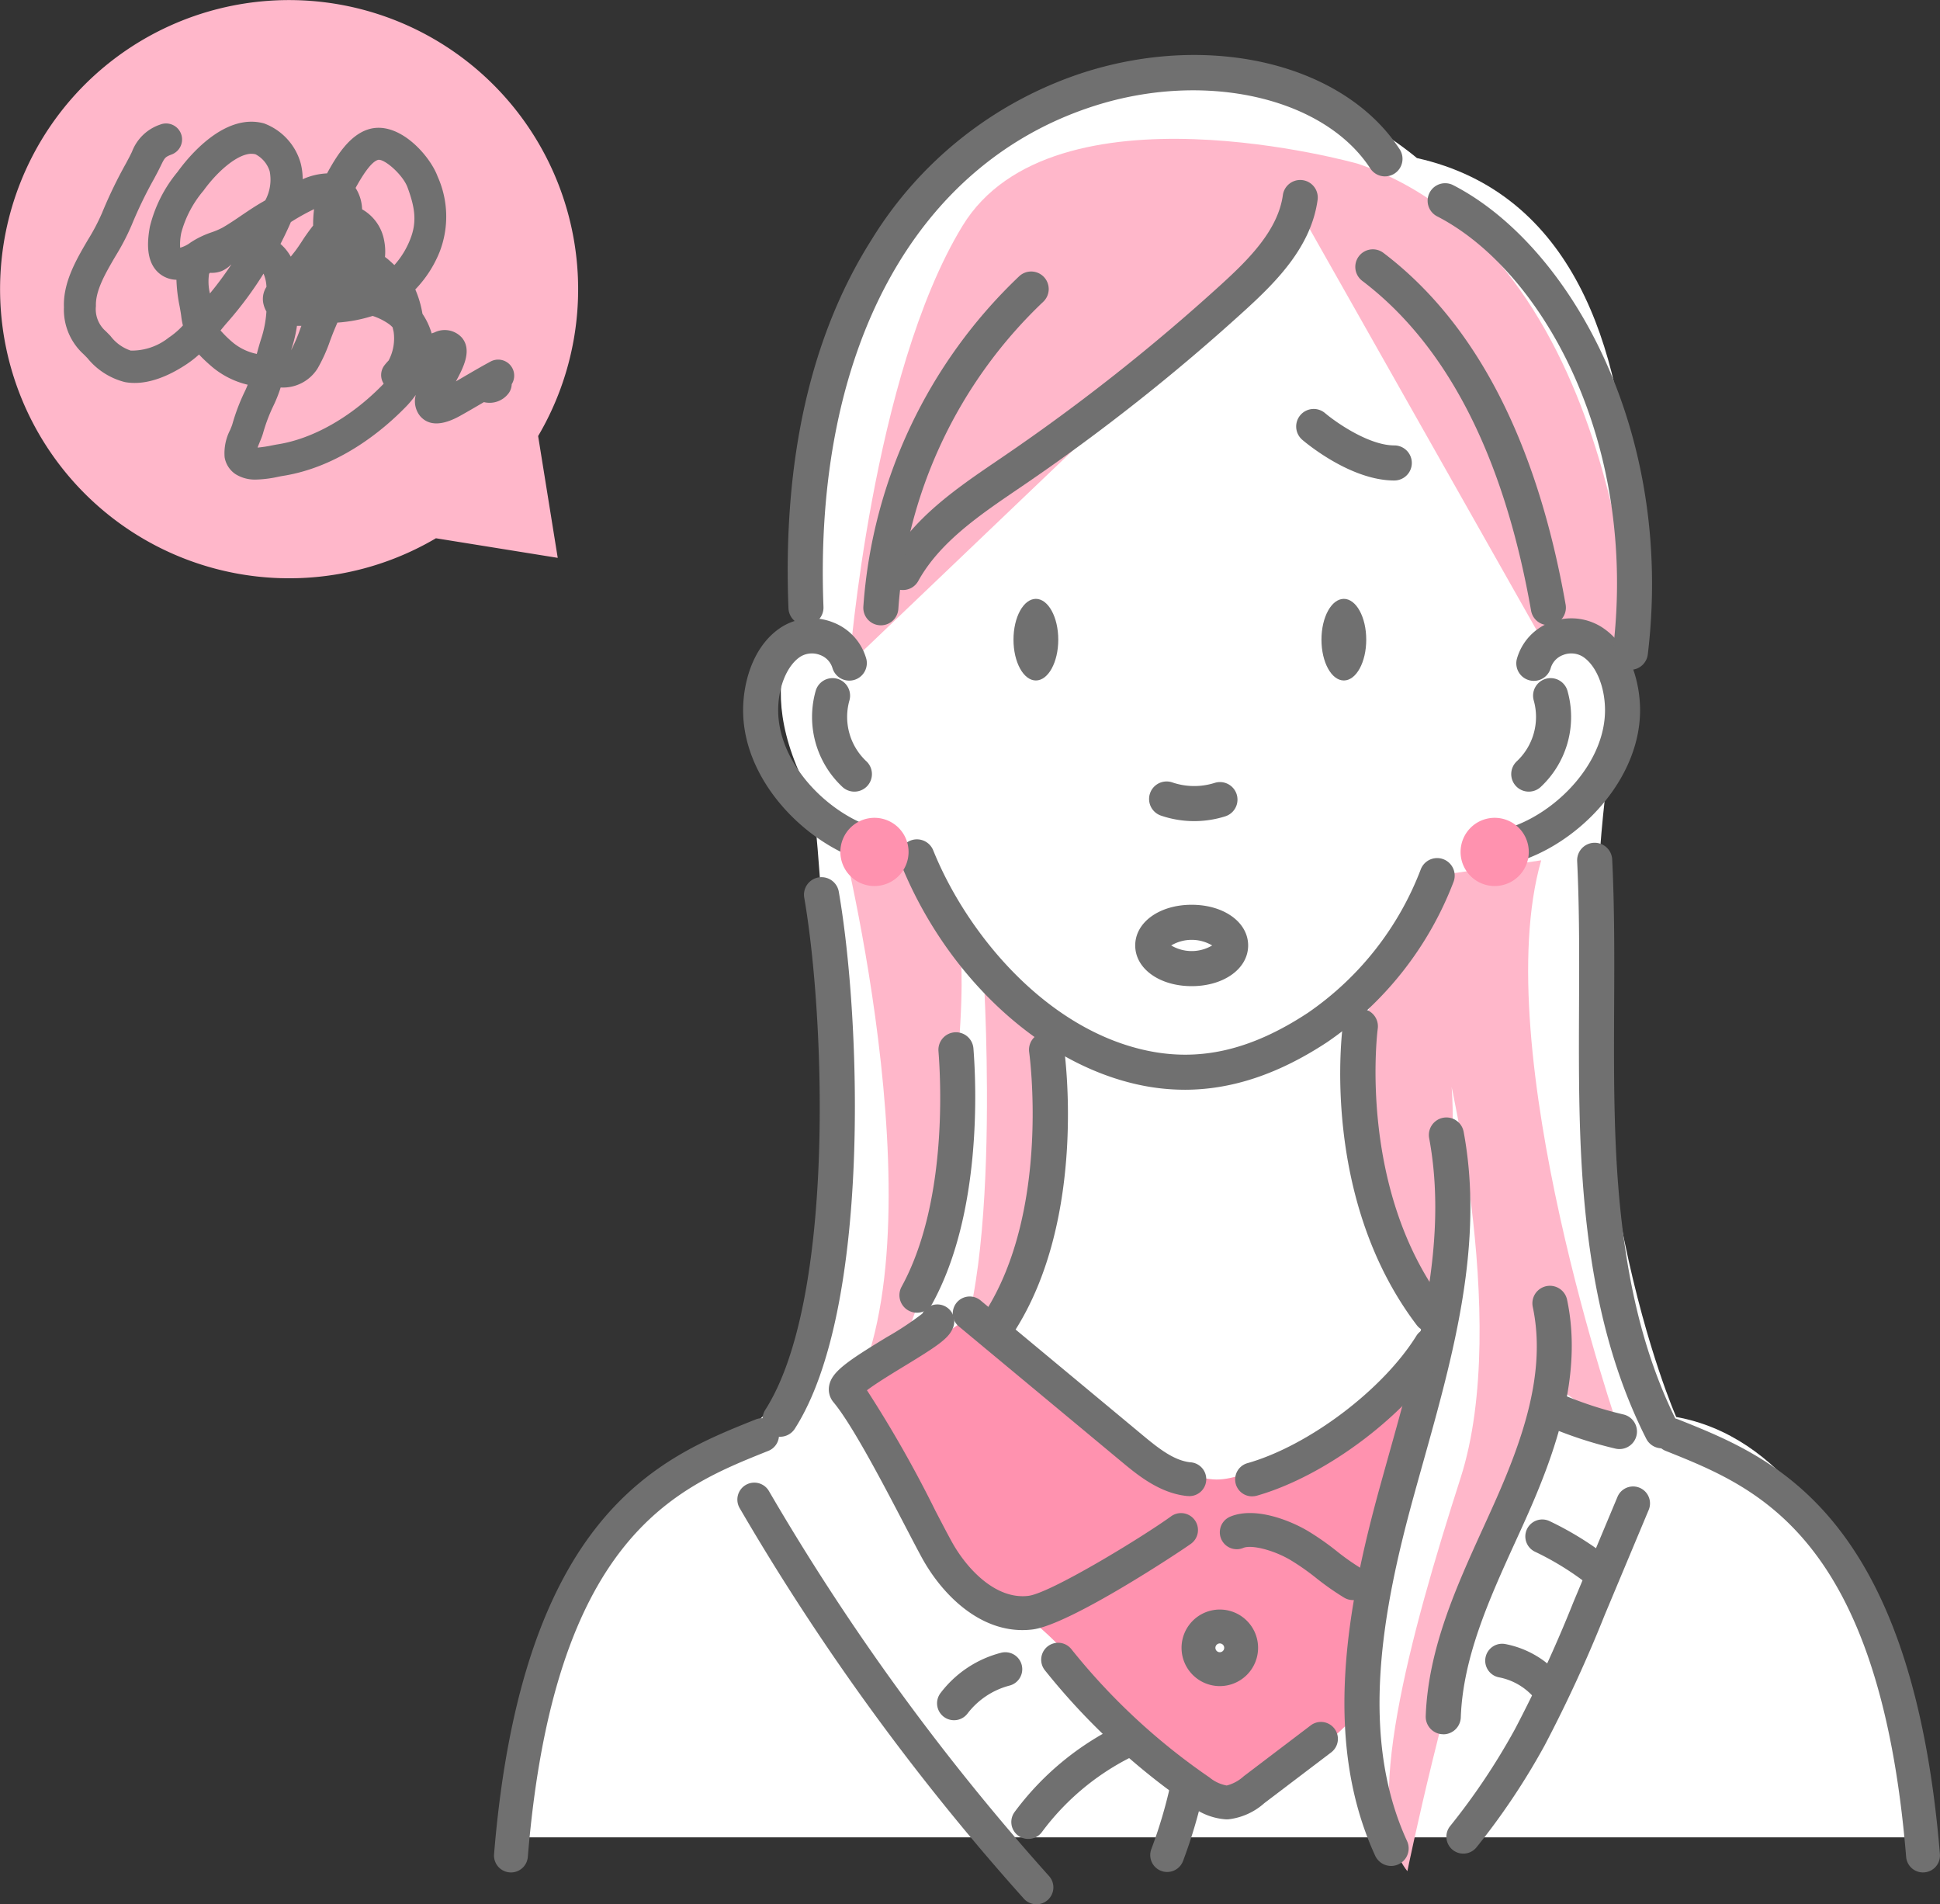 <svg id="contents1_woman" xmlns="http://www.w3.org/2000/svg" xmlns:xlink="http://www.w3.org/1999/xlink" width="206.571" height="202.717" viewBox="0 0 206.571 202.717">
  <rect x="0" y="0" width="206.571" height="202.717" fill="#333333" stroke="none"/>
  <defs>
    <clipPath id="clip-path">
      <rect id="長方形_4898" data-name="長方形 4898" width="206.571" height="202.717" fill="none"/>
    </clipPath>
  </defs>
  <g id="グループ_329" data-name="グループ 329" clip-path="url(#clip-path)">
    <path id="パス_5213" data-name="パス 5213" d="M87.976,199.811H238.337s-4.5-40.754-26.737-44.749c0,0-12.317-27.7-7.381-67.718,0,0,13.149-58.835-20.233-66.3,0,0-30.822-26.694-56,7.714,0,0-12.075,19.864-8.47,40.579,0,0-7.45,6.462.168,20.012,0,0,6.193,56.107-5.791,66.047,0,0-29.392,9.593-25.916,44.419" transform="translate(-33.114 -4.218)" fill="#fff"/>
    <path id="パス_5214" data-name="パス 5214" d="M199.467,26.4s-32.464-9.177-42.1,6.614-12.041,46.619-12.041,46.619l48.824-46.619,24.692,43.645,10.083,2.974s-1.253-43.6-29.46-53.233" transform="translate(-54.88 -8.969)" fill="#ffb7ca"/>
    <path id="パス_5215" data-name="パス 5215" d="M165.279,167.151s2.307,37.187-4.978,43.433c0,0,12.474-9.029,12.116-33.319l-.072-4.891Z" transform="translate(-60.534 -63.121)" fill="#ffb7ca"/>
    <path id="パス_5216" data-name="パス 5216" d="M143.778,142.277s11.452,45.025.167,61.815c0,0,7.554-.554,10.85-24.617s1.288-26.785,1.288-26.785l-3.034-7.379Z" transform="translate(-54.295 -53.728)" fill="#ffb7ca"/>
    <path id="パス_5217" data-name="パス 5217" d="M241.555,167.325s7.3,28.584,1.845,45.575-10.577,35.812-5.666,41.861c0,0,4.249-20.663,8.654-32.076s7.464-10.895,6.992-19.653l6.933,4.929s-14.113-40.707-8.329-60.809l-11.075,1.631-8.2,16.048s2.1,31.643,8.2,31.548c0,0,3.253-25.076.646-29.054" transform="translate(-87.877 -55.569)" fill="#ffb7ca"/>
    <path id="パス_5218" data-name="パス 5218" d="M157.762,226.149l-11.145,7.885s13.17,23.628,16.655,23.09,18.382,20.523,21.98,21.195S200.219,267.6,200.219,267.6l7.49-39.033s-15.076,13.845-22.457,14.324-27.49-16.738-27.49-16.738" transform="translate(-55.367 -85.4)" fill="#ff92af"/>
    <path id="パス_5219" data-name="パス 5219" d="M136.713,70.1a1.868,1.868,0,0,1-1.865-1.794c-.622-15.8,2.36-29.008,8.863-39.261a41.544,41.544,0,0,1,22.6-17.784c13.558-4.325,27.7-.886,33.616,8.18a1.867,1.867,0,1,1-3.126,2.043c-4.939-7.564-17.558-10.43-29.355-6.666-19.151,6.111-29.944,26.051-28.87,53.34a1.867,1.867,0,0,1-1.792,1.939h-.075" transform="translate(-50.892 -3.553)" fill="#707070"/>
    <path id="パス_5220" data-name="パス 5220" d="M232.708,175.552l.021-.008-.021.008" transform="translate(-87.877 -66.29)" fill="#ffc"/>
    <path id="パス_5221" data-name="パス 5221" d="M271.724,244.21a1.845,1.845,0,0,1-.433-.051,43.827,43.827,0,0,1-7.245-2.38,1.867,1.867,0,0,1,1.482-3.428,40.023,40.023,0,0,0,6.625,2.175,1.867,1.867,0,0,1-.429,3.684" transform="translate(-99.286 -89.951)" fill="#707070"/>
    <path id="パス_5222" data-name="パス 5222" d="M238.931,206.959a1.866,1.866,0,0,1-1.489-.738c-10.282-13.552-7.956-31.317-7.852-32.066a1.867,1.867,0,0,1,3.7.512c-.03.222-2.185,17.023,7.127,29.3a1.867,1.867,0,0,1-1.486,3" transform="translate(-86.588 -65.158)" fill="#707070"/>
    <path id="パス_5223" data-name="パス 5223" d="M169.865,209.292a1.867,1.867,0,0,1-1.569-2.877c7.039-10.956,4.756-27.552,4.732-27.717a1.867,1.867,0,0,1,3.7-.532c.105.736,2.5,18.153-5.287,30.268a1.865,1.865,0,0,1-1.573.858" transform="translate(-63.441 -66.676)" fill="#707070"/>
    <path id="パス_5224" data-name="パス 5224" d="M254.893,132.162a1.867,1.867,0,0,1-.284-3.712c5.5-.853,11.869-6.694,11.843-12.944-.011-2.5-.973-4.787-2.4-5.683a2.364,2.364,0,0,0-2.076-.152,2.13,2.13,0,0,0-1.318,1.429,1.867,1.867,0,0,1-3.6-.985,5.844,5.844,0,0,1,3.566-3.925,6.082,6.082,0,0,1,5.42.472c3.033,1.909,4.128,5.812,4.141,8.828.035,8.19-7.894,15.546-15,16.65a1.981,1.981,0,0,1-.289.022" transform="translate(-95.55 -39.94)" fill="#707070"/>
    <path id="パス_5225" data-name="パス 5225" d="M265.842,83.137a1.95,1.95,0,0,1-.225-.013,1.868,1.868,0,0,1-1.632-2.076c2.684-22.369-7.644-40.49-18.723-46.184a1.867,1.867,0,1,1,1.707-3.321c12.2,6.27,23.608,25.907,20.724,49.95a1.868,1.868,0,0,1-1.852,1.645" transform="translate(-92.235 -11.833)" fill="#707070"/>
    <path id="パス_5226" data-name="パス 5226" d="M260.423,128.074a1.867,1.867,0,0,1-1.257-3.249,6.473,6.473,0,0,0,1.792-6.433,1.867,1.867,0,1,1,3.579-1.067,10.191,10.191,0,0,1-2.859,10.264,1.862,1.862,0,0,1-1.255.485" transform="translate(-97.638 -43.802)" fill="#707070"/>
    <path id="パス_5227" data-name="パス 5227" d="M142.424,132.162a1.981,1.981,0,0,1-.289-.022c-7.111-1.1-15.039-8.46-15-16.65.013-3.016,1.108-6.918,4.141-8.828a6.085,6.085,0,0,1,5.42-.472,5.847,5.847,0,0,1,3.566,3.925,1.868,1.868,0,0,1-3.6.985,2.13,2.13,0,0,0-1.318-1.429,2.366,2.366,0,0,0-2.076.152c-1.422.9-2.385,3.179-2.4,5.683-.026,6.25,6.345,12.091,11.844,12.944a1.867,1.867,0,0,1-.284,3.712" transform="translate(-48.008 -39.94)" fill="#707070"/>
    <path id="パス_5228" data-name="パス 5228" d="M143.434,128.074a1.862,1.862,0,0,1-1.255-.485,10.191,10.191,0,0,1-2.859-10.264,1.867,1.867,0,0,1,3.579,1.067,6.473,6.473,0,0,0,1.792,6.433,1.867,1.867,0,0,1-1.257,3.249" transform="translate(-52.46 -43.802)" fill="#707070"/>
    <path id="パス_5229" data-name="パス 5229" d="M201.4,137.887a10.919,10.919,0,0,1-3.548-.589,1.867,1.867,0,0,1,1.215-3.531,7.226,7.226,0,0,0,4.505.052,1.867,1.867,0,1,1,1.133,3.558,10.917,10.917,0,0,1-3.3.51" transform="translate(-74.238 -50.476)" fill="#707070"/>
    <path id="パス_5230" data-name="パス 5230" d="M184.264,170.222a23.211,23.211,0,0,1-4.914-.533c-10.526-2.278-20.471-11.523-25.336-23.556a1.867,1.867,0,0,1,3.462-1.4c3.617,8.947,12.027,19,22.663,21.3,5.735,1.242,11.217-.035,17.256-4.014A32.643,32.643,0,0,0,209.4,146.742a1.867,1.867,0,1,1,3.473,1.374,36.4,36.4,0,0,1-13.427,17.027c-5.158,3.4-10.167,5.08-15.186,5.08" transform="translate(-58.109 -54.215)" fill="#707070"/>
    <path id="パス_5231" data-name="パス 5231" d="M178.162,106.776c0,2.4-1.067,4.344-2.384,4.344s-2.384-1.944-2.384-4.344,1.067-4.344,2.384-4.344,2.384,1.945,2.384,4.344" transform="translate(-65.478 -38.681)" fill="#707070"/>
    <path id="パス_5232" data-name="パス 5232" d="M230.853,106.776c0,2.4-1.067,4.344-2.384,4.344s-2.384-1.944-2.384-4.344,1.067-4.344,2.384-4.344,2.384,1.945,2.384,4.344" transform="translate(-85.376 -38.681)" fill="#707070"/>
    <path id="パス_5233" data-name="パス 5233" d="M252.428,82.654a1.868,1.868,0,0,1-1.837-1.544C247.7,64.667,241.648,52.853,232.613,46a1.867,1.867,0,1,1,2.257-2.975c9.809,7.441,16.336,20.038,19.4,37.439a1.868,1.868,0,0,1-1.515,2.163,1.934,1.934,0,0,1-.326.029" transform="translate(-87.562 -16.104)" fill="#707070"/>
    <path id="パス_5234" data-name="パス 5234" d="M153.331,74.422a1.868,1.868,0,0,1-1.632-2.771c2.7-4.894,7.313-8.029,11.769-11.059l.756-.515A210.255,210.255,0,0,0,187.3,41.829c2.88-2.626,5.994-5.74,6.5-9.468a1.867,1.867,0,0,1,3.7.5c-.671,4.968-4.316,8.658-7.681,11.727a214.023,214.023,0,0,1-23.483,18.573l-.761.518c-4.094,2.784-8.327,5.664-10.6,9.777a1.866,1.866,0,0,1-1.636.965" transform="translate(-57.198 -11.61)" fill="#707070"/>
    <path id="パス_5235" data-name="パス 5235" d="M149.572,84.107c-.041,0-.083,0-.125,0a1.867,1.867,0,0,1-1.74-1.986,53.677,53.677,0,0,1,16.575-35.152,1.867,1.867,0,1,1,2.56,2.718,49.9,49.9,0,0,0-15.409,32.681,1.868,1.868,0,0,1-1.862,1.744" transform="translate(-55.777 -17.544)" fill="#707070"/>
    <path id="パス_5236" data-name="パス 5236" d="M311.691,290.93a1.8,1.8,0,0,1-1.8-1.656c-2.8-34.069-15.837-39.3-25.359-43.122l-.253-.1a1.8,1.8,0,0,1,1.344-3.348l.252.1c9.809,3.935,24.633,9.883,27.612,46.174a1.8,1.8,0,0,1-1.651,1.945c-.05,0-.1.006-.149.006" transform="translate(-106.926 -91.603)" fill="#707070"/>
    <path id="パス_5237" data-name="パス 5237" d="M86.324,290.93c-.05,0-.1,0-.149-.006a1.8,1.8,0,0,1-1.651-1.945c2.979-36.29,17.8-42.238,27.612-46.174l.251-.1a1.8,1.8,0,0,1,1.344,3.348l-.253.1c-9.522,3.821-22.564,9.054-25.359,43.122a1.8,1.8,0,0,1-1.8,1.656" transform="translate(-31.916 -91.603)" fill="#707070"/>
    <path id="パス_5238" data-name="パス 5238" d="M278.853,208.615a1.867,1.867,0,0,1-1.668-1.025c-4.143-8.2-6.352-17.929-6.954-30.629-.243-5.145-.22-10.359-.2-15.4.024-5.075.047-10.321-.2-15.45a1.867,1.867,0,0,1,3.73-.184c.256,5.229.232,10.526.208,15.65-.023,4.994-.047,10.159.192,15.208.575,12.157,2.659,21.41,6.556,29.12a1.868,1.868,0,0,1-1.665,2.71" transform="translate(-101.895 -54.436)" fill="#707070"/>
    <path id="パス_5239" data-name="パス 5239" d="M132.329,209.606a1.867,1.867,0,0,1-1.572-2.872c7.467-11.686,6.359-41.752,4.146-54.512a1.867,1.867,0,1,1,3.679-.639c2.371,13.669,3.432,44.468-4.679,57.16a1.866,1.866,0,0,1-1.575.862" transform="translate(-49.267 -56.657)" fill="#707070"/>
    <path id="パス_5240" data-name="パス 5240" d="M155.745,206.42a1.868,1.868,0,0,1-1.636-2.765c4.789-8.742,4.217-21.4,3.928-25.077a1.867,1.867,0,1,1,3.723-.293c.309,3.933.908,17.515-4.376,27.163a1.868,1.868,0,0,1-1.639.971" transform="translate(-58.109 -66.676)" fill="#707070"/>
    <path id="パス_5241" data-name="パス 5241" d="M234.992,270.814a1.867,1.867,0,0,1-1.7-1.087c-5.682-12.348-2.944-26.746.482-39.2q.5-1.8,1.006-3.612c3.106-11.071,6.318-22.519,4.26-33.569a1.867,1.867,0,1,1,3.671-.683c2.217,11.905-1.114,23.778-4.335,35.261q-.506,1.8-1,3.593c-3.248,11.806-5.87,25.392-.69,36.65a1.868,1.868,0,0,1-1.7,2.648" transform="translate(-86.862 -72.178)" fill="#707070"/>
    <path id="パス_5242" data-name="パス 5242" d="M245.793,267.643h-.069a1.867,1.867,0,0,1-1.8-1.934c.262-7.173,3.249-13.735,6.138-20.081.365-.8.73-1.6,1.087-2.4,3.05-6.816,5.666-14.088,4.167-21.1a1.867,1.867,0,0,1,3.651-.78c1.728,8.085-1.259,16.37-4.409,23.409-.361.807-.729,1.614-1.1,2.423-2.738,6.016-5.57,12.236-5.8,18.671a1.868,1.868,0,0,1-1.865,1.8" transform="translate(-92.113 -83.027)" fill="#707070"/>
    <path id="パス_5243" data-name="パス 5243" d="M188.108,243a1.74,1.74,0,0,1-.2-.011c-2.917-.316-5.253-2.257-6.959-3.674l-17.288-14.369a1.8,1.8,0,0,1,2.305-2.774l17.288,14.369c1.753,1.458,3.343,2.679,5.041,2.863a1.8,1.8,0,0,1-.192,3.6" transform="translate(-61.559 -83.739)" fill="#707070"/>
    <path id="パス_5244" data-name="パス 5244" d="M162.418,257.834c-4.781,0-8.644-3.909-10.742-7.768-.457-.84-1.049-1.976-1.725-3.272-2.246-4.309-5.64-10.819-7.656-13.22a2.129,2.129,0,0,1-.465-1.714c.246-1.494,1.873-2.611,6.115-5.193a33.443,33.443,0,0,0,3.807-2.515,1.8,1.8,0,0,1,3.212,1.63c-.462,1.049-1.707,1.875-5.144,3.966-1.184.721-2.98,1.814-3.957,2.555a127.676,127.676,0,0,1,7.285,12.823c.664,1.275,1.247,2.391,1.7,3.217,1.608,2.958,4.724,6.269,8.2,5.847,2.338-.281,12.1-6.223,15.2-8.468a1.8,1.8,0,0,1,2.115,2.922c-1.145.828-12.94,8.653-16.886,9.126a8.71,8.71,0,0,1-1.057.064" transform="translate(-53.549 -84.305)" fill="#707070"/>
    <path id="パス_5245" data-name="パス 5245" d="M197.855,299.789a6.818,6.818,0,0,1-3.838-1.489,71.666,71.666,0,0,1-15.487-14.383,1.8,1.8,0,1,1,2.817-2.252,68.1,68.1,0,0,0,14.709,13.66,4,4,0,0,0,1.835.857,4.237,4.237,0,0,0,1.818-.992l7.125-5.408a1.8,1.8,0,0,1,2.181,2.874l-7.125,5.408a6.93,6.93,0,0,1-3.871,1.723c-.055,0-.109,0-.163,0" transform="translate(-67.269 -106.109)" fill="#707070"/>
    <path id="パス_5246" data-name="パス 5246" d="M174.831,307.224a1.8,1.8,0,0,1-1.449-2.876,30.315,30.315,0,0,1,10.637-8.985,1.8,1.8,0,0,1,1.628,3.219,26.686,26.686,0,0,0-9.364,7.91,1.8,1.8,0,0,1-1.452.732" transform="translate(-65.34 -111.464)" fill="#707070"/>
    <path id="パス_5247" data-name="パス 5247" d="M162.129,289.842a1.8,1.8,0,0,1-1.438-2.891,11.771,11.771,0,0,1,6.452-4.29,1.8,1.8,0,0,1,.893,3.495,8.26,8.26,0,0,0-4.467,2.971,1.8,1.8,0,0,1-1.44.716" transform="translate(-60.544 -106.719)" fill="#707070"/>
    <path id="パス_5248" data-name="パス 5248" d="M198.6,313.733a1.8,1.8,0,0,1-1.687-2.44,50.133,50.133,0,0,0,2.022-6.793,1.8,1.8,0,0,1,3.521.78,53.637,53.637,0,0,1-2.168,7.284,1.8,1.8,0,0,1-1.688,1.168" transform="translate(-74.318 -114.454)" fill="#707070"/>
    <path id="パス_5249" data-name="パス 5249" d="M213.159,245.061a1.8,1.8,0,0,1-.494-3.538c6.5-1.855,14.389-7.8,17.96-13.543a1.8,1.8,0,1,1,3.063,1.9c-4.049,6.508-12.661,13-20.032,15.107a1.8,1.8,0,0,1-.5.07" transform="translate(-79.814 -85.77)" fill="#707070"/>
    <path id="パス_5250" data-name="パス 5250" d="M222.865,268.066a1.8,1.8,0,0,1-.932-.261,28.818,28.818,0,0,1-2.994-2.1,25.441,25.441,0,0,0-2.651-1.861c-1.77-1.072-4.2-1.708-5.093-1.332a1.8,1.8,0,1,1-1.39-3.328c2.684-1.123,6.512.462,8.35,1.575a29.014,29.014,0,0,1,2.993,2.1,25.35,25.35,0,0,0,2.651,1.862,1.8,1.8,0,0,1-.935,3.347" transform="translate(-78.81 -97.731)" fill="#707070"/>
    <path id="パス_5251" data-name="パス 5251" d="M209.587,280.475a2.271,2.271,0,1,1-2.271-2.271,2.271,2.271,0,0,1,2.271,2.271" transform="translate(-77.431 -105.058)" fill="#fff"/>
    <path id="パス_5252" data-name="パス 5252" d="M206.222,283.455a4.075,4.075,0,1,1,4.075-4.075,4.079,4.079,0,0,1-4.075,4.075m0-4.543a.468.468,0,1,0,.467.468.468.468,0,0,0-.467-.468" transform="translate(-76.336 -103.963)" fill="#707070"/>
    <path id="パス_5253" data-name="パス 5253" d="M158,298.482a1.8,1.8,0,0,1-1.343-.6A253.148,253.148,0,0,1,126.4,256.308a1.8,1.8,0,1,1,3.117-1.815,249.579,249.579,0,0,0,29.823,40.982A1.8,1.8,0,0,1,158,298.482" transform="translate(-47.641 -95.765)" fill="#707070"/>
    <path id="パス_5254" data-name="パス 5254" d="M249.261,293.336a1.8,1.8,0,0,1-1.4-2.934,70.587,70.587,0,0,0,6.881-10.283,143.635,143.635,0,0,0,6.254-13.585l4.681-11.178A1.8,1.8,0,1,1,269,256.749l-4.682,11.178a146.264,146.264,0,0,1-6.418,13.926,74.231,74.231,0,0,1-7.234,10.811,1.8,1.8,0,0,1-1.406.672" transform="translate(-93.447 -96.012)" fill="#707070"/>
    <path id="パス_5255" data-name="パス 5255" d="M232.208,77.567c-4.579,0-9.27-3.884-9.79-4.327a1.867,1.867,0,0,1,2.42-2.844c1.128.956,4.65,3.436,7.37,3.436a1.867,1.867,0,0,1,0,3.734" transform="translate(-83.744 -26.416)" fill="#707070"/>
    <path id="パス_5256" data-name="パス 5256" d="M200.234,163.42c-3.427,0-6.012-1.862-6.012-4.332s2.585-4.332,6.012-4.332,6.012,1.862,6.012,4.332-2.585,4.332-6.012,4.332m-2.181-4.332a4.279,4.279,0,0,0,4.362,0,4.279,4.279,0,0,0-4.362,0m4.485.133h0Z" transform="translate(-73.344 -58.441)" fill="#707070"/>
    <path id="パス_5257" data-name="パス 5257" d="M268.746,267.2a1.8,1.8,0,0,1-1.108-.382,30.411,30.411,0,0,0-5.645-3.488,1.8,1.8,0,0,1,1.55-3.258,34.026,34.026,0,0,1,6.315,3.9,1.8,1.8,0,0,1-1.111,3.225" transform="translate(-98.547 -98.144)" fill="#707070"/>
    <path id="パス_5258" data-name="パス 5258" d="M260.626,287.466a1.8,1.8,0,0,1-1.359-.617,6.567,6.567,0,0,0-3.7-2.12,1.8,1.8,0,1,1,.672-3.543,10.184,10.184,0,0,1,5.746,3.291,1.8,1.8,0,0,1-1.357,2.99" transform="translate(-95.954 -106.171)" fill="#707070"/>
    <path id="パス_5259" data-name="パス 5259" d="M257.149,143.512a3.631,3.631,0,1,1-3.63-3.63,3.63,3.63,0,0,1,3.63,3.63" transform="translate(-94.365 -52.823)" fill="#ff92af"/>
    <path id="パス_5260" data-name="パス 5260" d="M151.039,143.512a3.631,3.631,0,1,1-3.63-3.63,3.63,3.63,0,0,1,3.63,3.63" transform="translate(-54.295 -52.823)" fill="#ff92af"/>
    <path id="パス_5261" data-name="パス 5261" d="M9.016,9.016A30.785,30.785,0,0,0,46.419,57.3l12.968,2.086L57.3,46.419A30.785,30.785,0,0,0,9.016,9.016" transform="translate(0 0)" fill="#ffb7ca"/>
    <path id="パス_5262" data-name="パス 5262" d="M31.4,58.911a3.867,3.867,0,0,1-2.2-.578,2.706,2.706,0,0,1-1.154-1.786,5.371,5.371,0,0,1,.587-2.917c.091-.223.18-.432.234-.608a21.482,21.482,0,0,1,1.274-3.382c.133-.265.252-.54.362-.824a9.181,9.181,0,0,1-3.954-2.041C26.1,46.383,25.693,46,25.32,45.6a11.334,11.334,0,0,1-1.339,1.042c-1.669,1.111-4.162,2.339-6.559,1.892A7.488,7.488,0,0,1,13.45,46c-.152-.156-.3-.312-.461-.466a6.391,6.391,0,0,1-2.054-4.968c-.1-2.638,1.3-5.039,2.542-7.157A21.872,21.872,0,0,0,15,30.512a48.582,48.582,0,0,1,2.519-5.217l.33-.619c.128-.241.234-.458.33-.657a4.864,4.864,0,0,1,3.016-2.9,1.7,1.7,0,1,1,1.23,3.178c-.724.281-.751.334-1.182,1.218-.113.23-.236.482-.384.761l-.333.625a45.3,45.3,0,0,0-2.351,4.851,24.7,24.7,0,0,1-1.756,3.385c-1.053,1.8-2.142,3.658-2.078,5.3A3.1,3.1,0,0,0,15.38,43.11c.171.168.34.341.508.513a4.46,4.46,0,0,0,2.161,1.56,6.328,6.328,0,0,0,4.044-1.38,8.294,8.294,0,0,0,1.51-1.295,8.246,8.246,0,0,1-.182-1.019c-.034-.287-.1-.634-.166-1.01a16.643,16.643,0,0,1-.341-2.831l-.119-.009A2.939,2.939,0,0,1,20.638,36.5c-.99-1.284-.79-3.179-.555-4.493a14.52,14.52,0,0,1,2.941-5.834c1.085-1.51,4.958-6.348,9.219-5.174a6.35,6.35,0,0,1,3.908,4.267,6.929,6.929,0,0,1,.207,1.672,7.12,7.12,0,0,1,2.592-.62c.941-1.718,2.321-4.042,4.4-4.689,3.218-1,6.56,2.793,7.375,5.021a10.4,10.4,0,0,1,.223,8,12.4,12.4,0,0,1-2.6,4.024,11.017,11.017,0,0,1,.762,2.591,7.489,7.489,0,0,1,.981,2.094c.1-.04.2-.077.3-.11a2.465,2.465,0,0,1,2.918.558c1.1,1.316.189,3.136-.636,4.653q.436-.253.869-.507c.914-.534,1.858-1.087,2.826-1.607a1.705,1.705,0,0,1,2.246,2.415,1.7,1.7,0,0,1-.413,1.07,2.525,2.525,0,0,1-2.371.874,1.717,1.717,0,0,1-.174-.039l-.393.23c-.706.413-1.412.826-2.127,1.224-1.935,1.079-3.379,1.085-4.289.016A2.516,2.516,0,0,1,48.4,49.9a10.652,10.652,0,0,1-1.2,1.412c-2.247,2.284-6.918,6.257-12.952,7.211-.134.021-.3.054-.482.09a12.4,12.4,0,0,1-2.367.3m2.611-9.8a14.625,14.625,0,0,1-.825,2.059,17.942,17.942,0,0,0-1.061,2.847c-.09.3-.212.595-.342.91-.063.154-.152.372-.229.579a13.033,13.033,0,0,0,1.553-.235c.232-.045.439-.086.609-.113,3.7-.585,7.732-2.857,11.055-6.235.075-.075.146-.148.212-.218a1.7,1.7,0,0,1,.081-1.958,5.3,5.3,0,0,1,.444-.51,5.013,5.013,0,0,0,.529-3.089c-.036-.14-.07-.286-.1-.438a2.581,2.581,0,0,0-.41-.365,6.544,6.544,0,0,0-1.721-.855,16.015,16.015,0,0,1-3.752.711l-.271.638-.035.084c-.16.378-.311.782-.466,1.192a17.045,17.045,0,0,1-1.327,2.95,4.345,4.345,0,0,1-3.94,2.044m-6.4-6.066a11.8,11.8,0,0,0,1.207,1.193,5.822,5.822,0,0,0,2.649,1.3c.151-.566.312-1.143.5-1.715a11.667,11.667,0,0,0,.525-2.8A2.922,2.922,0,0,1,32.2,40.3a2.352,2.352,0,0,1,.3-1.9,3.944,3.944,0,0,0-.312-1.41,39.131,39.131,0,0,1-3.768,5.087c-.293.33-.558.652-.813.967m8.141-.5a13.931,13.931,0,0,1-.548,2.349c-.028.085-.055.169-.082.255a16.3,16.3,0,0,0,.963-2.234c.045-.124.092-.247.139-.368-.156,0-.314,0-.473,0M26.489,36.9a.6.6,0,0,0-.1.112,5.48,5.48,0,0,0,.09,2.088,35.786,35.786,0,0,0,2.282-3.085l-.021.009-.067.061a3.163,3.163,0,0,1-.96.637,2.908,2.908,0,0,1-1.223.179M45.12,35.215a5.9,5.9,0,0,1,.548.448l.283.259.17.156a9.042,9.042,0,0,0,1.672-2.711c.777-1.911.491-3.479-.266-5.543-.5-1.381-2.533-3.131-3.164-2.938-.793.246-1.769,1.888-2.374,2.981a4.465,4.465,0,0,1,.694,2.275,4.79,4.79,0,0,1,2.346,3.31,6.071,6.071,0,0,1,.091,1.764M33.992,33.83a4.984,4.984,0,0,1,1.095,1.352l.171-.216.262-.331c.235-.3.485-.677.749-1.077a20.324,20.324,0,0,1,1.2-1.682,13.11,13.11,0,0,1,.1-1.751A23.815,23.815,0,0,0,35.1,31.5c-.334.771-.706,1.552-1.108,2.33m-3.07-9.6c-1.514,0-3.66,1.888-5.133,3.933a11.6,11.6,0,0,0-2.351,4.445,5.832,5.832,0,0,0-.126,1.623,3.379,3.379,0,0,0,1.14-.578l.322-.2a9.945,9.945,0,0,1,1.888-.863,7.9,7.9,0,0,0,1.15-.491c.673-.386,1.327-.828,2.019-1.3.738-.5,1.5-1.015,2.318-1.48.07-.039.146-.085.228-.135a4.647,4.647,0,0,0,.464-3.1,3.066,3.066,0,0,0-1.5-1.794,1.553,1.553,0,0,0-.416-.054" transform="translate(-4.127 -7.861)" fill="#707070"/>
  </g>
</svg>
